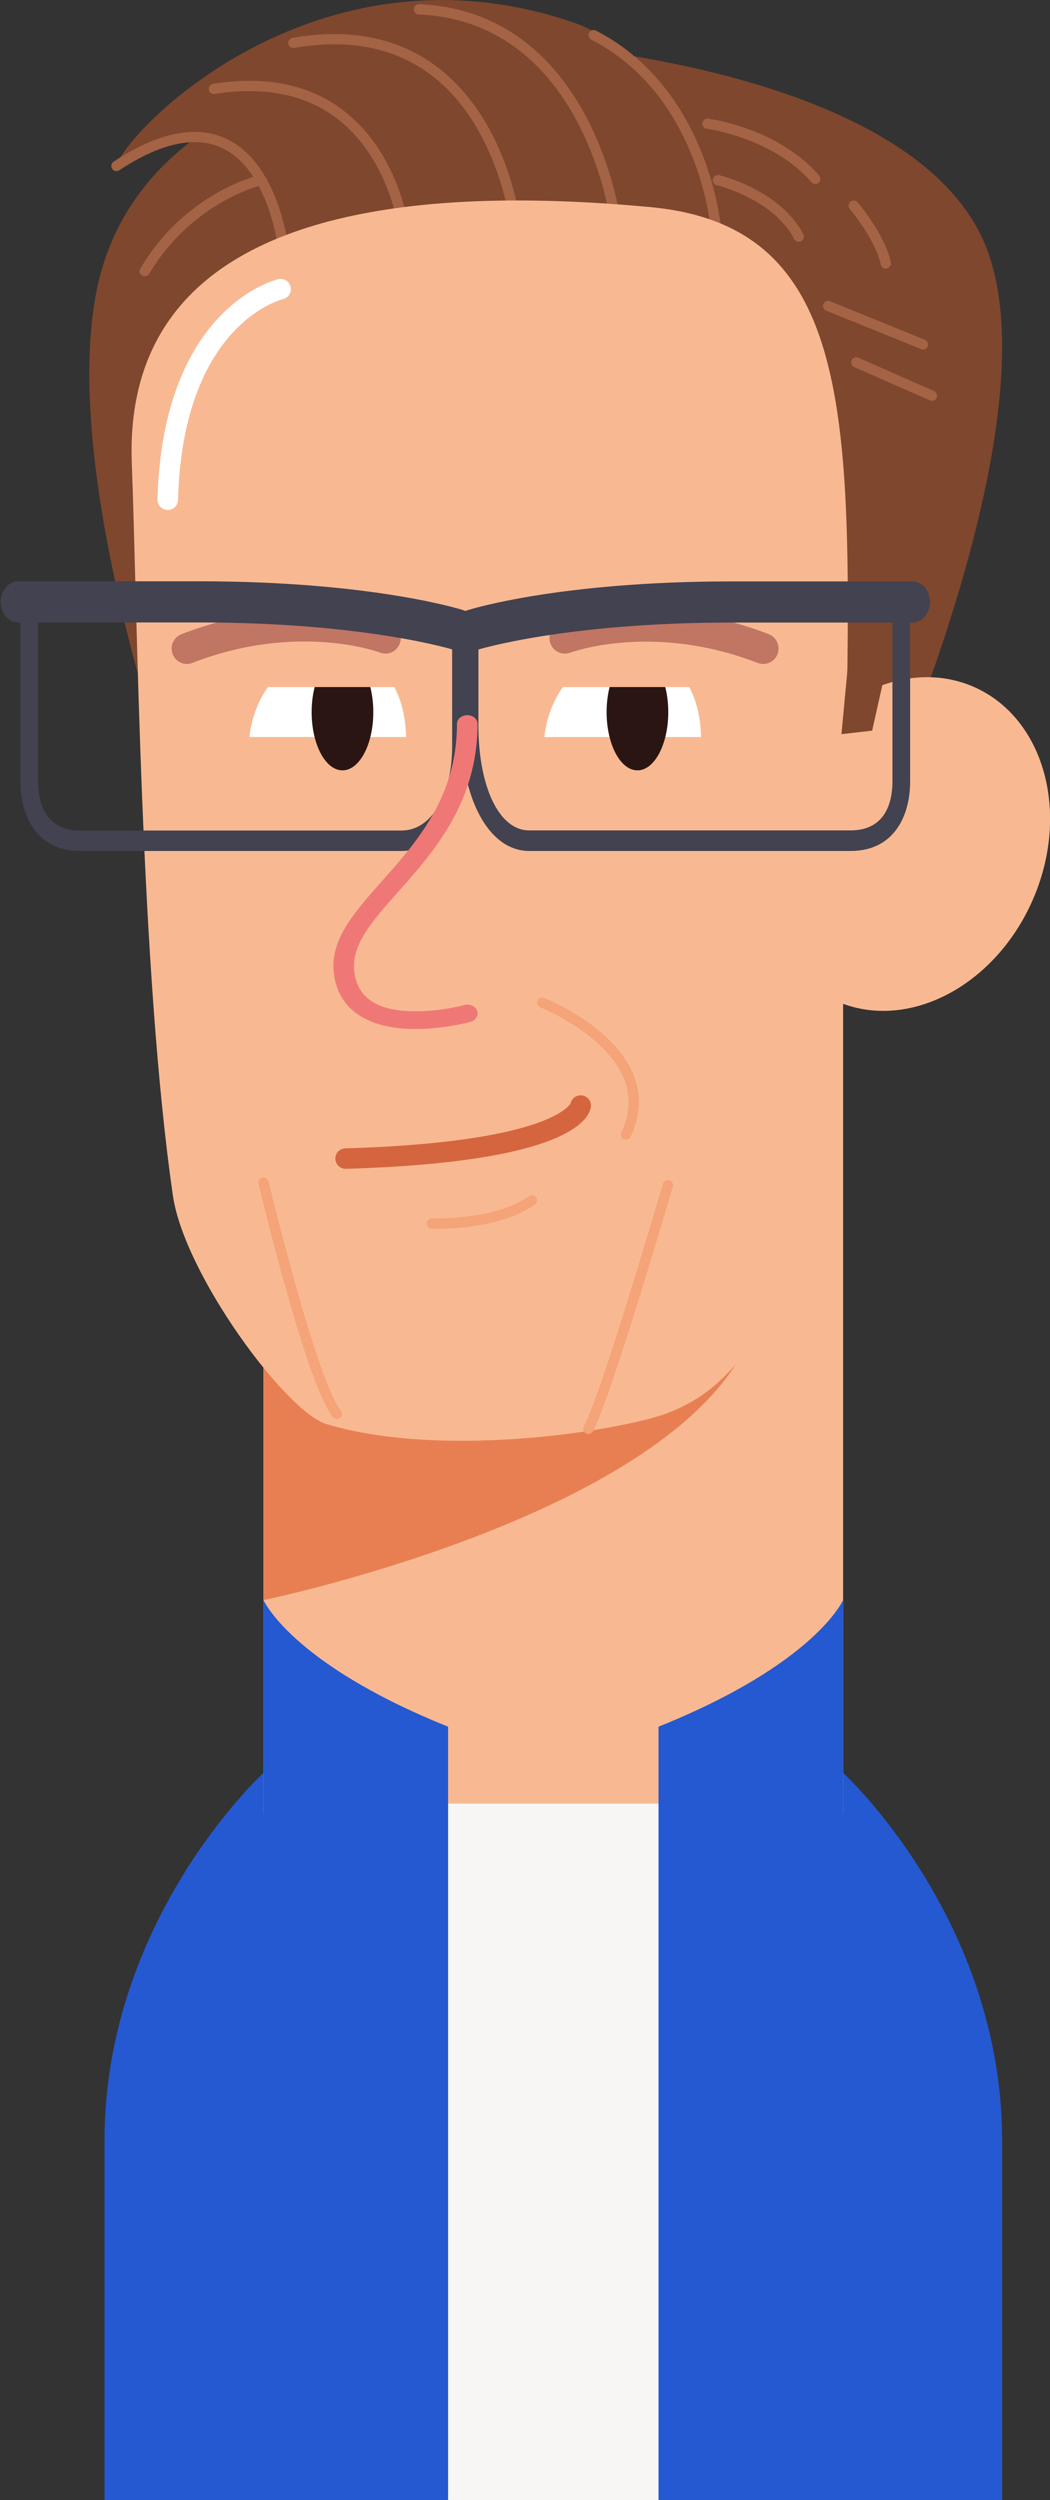 <svg width="105" height="250" viewBox="0 0 105 250" fill="none" xmlns="http://www.w3.org/2000/svg">
<rect x="0" y="0" width="105" height="250" fill="#333333" stroke="none"/>
<g clip-path="url(#clip0_1981_193868)">
<path d="M26.349 177.281C26.349 177.281 10.449 191.826 10.449 214.065V250.003H100.213V214.065C100.213 191.826 84.314 177.281 84.314 177.281" fill="#2459D1"/>
<path d="M52.164 4.285C52.164 4.285 92.173 6.342 98.848 25.327C105.523 44.324 85.512 86.407 85.512 86.407L67.556 82.306L52.164 4.285Z" fill="#7F472D"/>
<path d="M103.283 89.964C99.496 98.649 90.727 103.194 83.675 100.121C76.623 97.048 73.981 87.516 77.755 78.832C81.541 70.147 90.31 65.602 97.362 68.675C104.415 71.761 107.069 81.279 103.283 89.964Z" fill="#F8B992"/>
<path d="M49.092 5.302C49.092 5.302 14.209 4.794 9.59 29.429C5.986 48.635 18.308 81.786 18.308 81.786L49.092 5.302Z" fill="#7F472D"/>
<path d="M84.312 87.957H26.348V181.382H84.312V87.957Z" fill="#F8B992"/>
<path d="M74.049 180.352H32.504L44.812 250H65.852L74.049 180.352Z" fill="#F7F6F5"/>
<path d="M73.708 136.211C63.69 152.305 26.348 160 26.348 160V125.43" fill="#E87F52"/>
<path d="M76.272 28.921C76.272 28.921 69.467 6.369 57.289 2.228C31.644 -6.496 12.661 13.01 11.633 16.603C11.633 16.603 21.886 10.952 23.941 16.096C25.997 21.239 27.532 33.544 27.532 33.544" fill="#7F472D"/>
<path d="M28.406 25.836C28.145 25.836 27.924 25.64 27.898 25.367C27.885 25.289 27.066 17.138 22.251 14.82C19.571 13.544 16.097 14.273 11.934 17.021C11.699 17.177 11.374 17.112 11.218 16.877C11.062 16.643 11.127 16.317 11.361 16.161C15.85 13.206 19.662 12.45 22.681 13.896C28.015 16.461 28.874 24.911 28.913 25.263C28.939 25.549 28.731 25.797 28.445 25.823C28.432 25.836 28.419 25.836 28.406 25.836Z" fill="#A36344"/>
<path d="M40.374 23.438C40.114 23.438 39.893 23.243 39.867 22.982C39.854 22.904 38.917 15.769 33.608 11.784C30.447 9.414 26.361 8.62 21.469 9.401C21.196 9.441 20.922 9.258 20.883 8.972C20.831 8.698 21.026 8.425 21.313 8.386C26.504 7.552 30.837 8.412 34.233 10.964C39.893 15.222 40.843 22.552 40.882 22.852C40.921 23.138 40.712 23.386 40.439 23.425C40.413 23.438 40.387 23.438 40.374 23.438Z" fill="#A36344"/>
<path d="M51.654 23.621C51.394 23.621 51.173 23.426 51.147 23.152C51.134 23.048 50.054 12.801 43.158 7.541C39.528 4.767 34.909 3.843 29.431 4.793C29.145 4.832 28.885 4.65 28.833 4.377C28.781 4.103 28.976 3.83 29.249 3.778C35.013 2.788 39.905 3.778 43.769 6.733C51.03 12.267 52.11 22.619 52.162 23.061C52.188 23.348 51.98 23.595 51.706 23.621C51.693 23.621 51.667 23.621 51.654 23.621Z" fill="#A36344"/>
<path d="M61.572 22.762C61.311 22.762 61.09 22.566 61.064 22.306C61.038 22.111 58.436 2.189 41.886 1.447C41.599 1.434 41.378 1.199 41.391 0.913C41.404 0.639 41.625 0.418 41.899 0.418C41.899 0.418 41.912 0.418 41.925 0.418C59.347 1.199 62.053 21.968 62.079 22.176C62.118 22.462 61.91 22.71 61.636 22.749C61.611 22.762 61.597 22.762 61.572 22.762Z" fill="#A36344"/>
<path d="M71.538 23.021C71.278 23.021 71.056 22.826 71.03 22.552C71.017 22.422 69.768 9.414 59.125 3.972C58.878 3.842 58.774 3.529 58.904 3.282C59.034 3.034 59.346 2.93 59.594 3.06C70.744 8.776 72.045 22.331 72.058 22.461C72.084 22.748 71.876 22.995 71.59 23.021C71.564 23.021 71.551 23.021 71.538 23.021Z" fill="#A36344"/>
<path d="M13.181 46.37C13.74 60.863 14.027 97.034 17.292 119.561C18.424 127.386 28.573 141.175 32.646 142.399C42.898 145.485 58.017 143.688 64.991 141.852C71.081 140.251 76.922 135.641 80.605 120.615C82.817 111.605 84.248 100.902 84.495 82.816C85.002 44.834 87.058 22.751 65.004 20.706C43.536 18.714 12.153 19.678 13.181 46.37Z" fill="#F8B992"/>
<path d="M62.598 113.962C62.52 113.962 62.455 113.949 62.377 113.91C62.117 113.792 62.013 113.48 62.13 113.22C62.989 111.41 63.08 109.626 62.416 107.92C60.634 103.402 54.102 100.759 54.037 100.733C53.777 100.628 53.647 100.329 53.751 100.069C53.855 99.808 54.154 99.678 54.414 99.782C54.701 99.899 61.427 102.608 63.379 107.542C64.16 109.522 64.056 111.579 63.067 113.649C62.976 113.858 62.794 113.962 62.598 113.962Z" fill="#F5A378"/>
<path d="M54.441 73.7C54.441 73.7 54.949 65.836 62.651 65.406C70.341 64.976 70.094 73.7 70.094 73.7" fill="white"/>
<path d="M66.827 71.211C66.827 74.427 65.448 77.031 63.744 77.031C62.039 77.031 60.66 74.427 60.66 71.211C60.66 67.995 62.039 65.391 63.744 65.391C65.448 65.391 66.827 67.995 66.827 71.211Z" fill="#2A1513"/>
<path d="M24.945 73.7C24.945 73.7 25.453 65.836 33.155 65.406C40.845 64.976 40.598 73.7 40.598 73.7" fill="white"/>
<path d="M37.331 71.211C37.331 74.427 35.952 77.031 34.248 77.031C32.543 77.031 31.164 74.427 31.164 71.211C31.164 67.995 32.543 65.391 34.248 65.391C35.965 65.391 37.331 67.995 37.331 71.211Z" fill="#2A1513"/>
<path d="M24.984 68.701H74.739L70.38 63.062H25.752" fill="#F8B992"/>
<path d="M16.774 50.991C16.761 50.991 16.748 50.991 16.748 50.991C16.176 50.978 15.733 50.497 15.746 49.937C16.28 30.887 27.352 28.036 27.821 27.919C28.38 27.788 28.927 28.127 29.057 28.674C29.187 29.221 28.849 29.78 28.302 29.911C27.886 30.015 18.284 32.619 17.802 49.989C17.789 50.549 17.334 50.991 16.774 50.991Z" fill="white"/>
<path d="M34.559 116.875C34.013 116.875 33.558 116.432 33.532 115.886C33.519 115.313 33.961 114.844 34.52 114.831C54.701 114.232 56.939 110.56 57.069 110.313C57.186 109.805 57.667 109.466 58.201 109.531C58.76 109.61 59.163 110.117 59.085 110.677C58.916 111.966 56.665 116.224 34.585 116.875C34.572 116.875 34.572 116.875 34.559 116.875Z" fill="#D5653E"/>
<path d="M76.325 66.393C76.143 66.393 75.947 66.354 75.765 66.289C65.226 62.214 57.12 65.234 57.042 65.261C56.248 65.56 55.364 65.169 55.051 64.375C54.752 63.581 55.13 62.696 55.923 62.383C56.301 62.24 65.161 58.88 76.871 63.412C77.665 63.724 78.055 64.609 77.756 65.404C77.522 66.016 76.936 66.393 76.325 66.393Z" fill="#C07663"/>
<path d="M18.697 66.393C18.086 66.393 17.5 66.016 17.266 65.404C16.954 64.609 17.357 63.724 18.151 63.412C29.861 58.88 38.734 62.24 39.099 62.383C39.892 62.696 40.283 63.581 39.971 64.375C39.658 65.169 38.773 65.56 37.98 65.248C37.85 65.195 29.757 62.214 19.257 66.276C19.075 66.354 18.879 66.393 18.697 66.393Z" fill="#C07663"/>
<path d="M88.594 66.901L87.215 73.06L84.144 73.412L85.172 62.461" fill="#7F472D"/>
<path d="M33.687 141.903C33.543 141.903 33.387 141.838 33.283 141.708C30.655 138.453 26.049 119.182 25.854 118.362C25.789 118.088 25.958 117.815 26.231 117.737C26.504 117.671 26.778 117.841 26.856 118.114C26.908 118.31 31.618 137.971 34.09 141.057C34.272 141.278 34.233 141.604 34.012 141.773C33.908 141.864 33.804 141.903 33.687 141.903Z" fill="#F5A378"/>
<path d="M58.839 143.399C58.761 143.399 58.67 143.373 58.592 143.334C58.344 143.204 58.253 142.891 58.383 142.644C60.14 139.389 66.229 118.568 66.294 118.36C66.372 118.087 66.659 117.93 66.932 118.008C67.205 118.087 67.361 118.373 67.283 118.646C67.036 119.506 61.09 139.779 59.294 143.126C59.203 143.295 59.021 143.399 58.839 143.399Z" fill="#F5A378"/>
<path d="M43.73 122.866C43.418 122.866 43.21 122.853 43.171 122.853C42.885 122.84 42.663 122.606 42.676 122.319C42.689 122.033 42.95 121.851 43.21 121.825C43.275 121.825 49.494 122.046 52.89 119.611C53.124 119.442 53.437 119.494 53.606 119.728C53.775 119.963 53.723 120.275 53.489 120.444C50.392 122.671 45.409 122.866 43.73 122.866Z" fill="#F5A378"/>
<path d="M14.471 27.631C14.38 27.631 14.289 27.605 14.21 27.566C13.963 27.423 13.885 27.11 14.028 26.863C18.322 19.571 25.205 17.722 25.504 17.644C25.777 17.566 26.064 17.735 26.129 18.009C26.194 18.282 26.038 18.569 25.764 18.634C25.699 18.647 18.986 20.47 14.926 27.384C14.809 27.54 14.64 27.631 14.471 27.631Z" fill="#A36344"/>
<path d="M79.866 24.168C79.683 24.168 79.501 24.064 79.41 23.895C77.368 19.91 71.721 18.53 71.669 18.517C71.395 18.452 71.226 18.178 71.291 17.892C71.356 17.619 71.63 17.436 71.916 17.514C72.163 17.579 78.07 19.038 80.334 23.426C80.464 23.673 80.36 23.986 80.113 24.116C80.035 24.155 79.944 24.168 79.866 24.168Z" fill="#A36344"/>
<path d="M81.528 18.401C81.385 18.401 81.242 18.336 81.138 18.218C77.338 13.804 70.755 12.88 70.689 12.88C70.403 12.841 70.208 12.581 70.247 12.307C70.286 12.021 70.546 11.825 70.82 11.864C71.106 11.903 77.859 12.841 81.918 17.554C82.1 17.763 82.074 18.088 81.866 18.284C81.775 18.362 81.658 18.401 81.528 18.401Z" fill="#A36344"/>
<path d="M88.58 26.864C88.346 26.864 88.125 26.695 88.073 26.448C87.591 24.039 85.002 20.927 84.976 20.901C84.794 20.679 84.82 20.354 85.041 20.172C85.262 19.989 85.588 20.015 85.77 20.237C85.887 20.367 88.554 23.57 89.088 26.239C89.14 26.513 88.957 26.786 88.684 26.838C88.658 26.864 88.619 26.864 88.58 26.864Z" fill="#A36344"/>
<path d="M92.303 34.949C92.238 34.949 92.173 34.936 92.108 34.91L82.623 31.069C82.363 30.964 82.233 30.665 82.337 30.404C82.441 30.144 82.74 30.014 83 30.118L92.485 33.972C92.746 34.076 92.876 34.376 92.772 34.636C92.707 34.831 92.511 34.949 92.303 34.949Z" fill="#A36344"/>
<path d="M93.2 40.078C93.135 40.078 93.056 40.065 92.991 40.039L85.419 36.706C85.159 36.589 85.042 36.289 85.159 36.029C85.276 35.768 85.575 35.651 85.835 35.768L93.408 39.102C93.668 39.219 93.785 39.518 93.668 39.779C93.59 39.974 93.395 40.078 93.2 40.078Z" fill="#A36344"/>
<path d="M44.81 250.001V172.658C29.08 166.329 26.348 159.988 26.348 159.988V181.889" fill="#2459D1"/>
<path d="M65.852 250.001V172.658C81.582 166.329 84.314 159.988 84.314 159.988V181.889" fill="#2459D1"/>
<path d="M45.866 65.065C45.709 65.065 45.553 65.039 45.397 64.987C45.306 64.961 36.55 62.24 19.882 62.24H1.823C0.847 62.24 0.066 61.315 0.066 60.182C0.066 59.05 0.86 58.125 1.823 58.125H19.882C37.096 58.125 45.97 60.898 46.334 61.016C47.271 61.315 47.83 62.448 47.57 63.542C47.349 64.466 46.646 65.065 45.866 65.065Z" fill="#424250"/>
<path d="M40.14 85.091H7.989C3.604 85.091 2.043 81.51 2.043 78.164V61.224C2.043 60.651 2.433 60.195 2.928 60.195C3.409 60.195 3.812 60.651 3.812 61.224V78.164C3.812 79.987 4.359 83.047 8.002 83.047H40.153C43.132 83.047 45.214 79.557 45.214 74.583V64.831C45.214 64.258 45.604 63.802 46.099 63.802C46.58 63.802 46.983 64.258 46.983 64.831V74.583C46.971 80.755 44.16 85.091 40.14 85.091Z" fill="#424250"/>
<path d="M47.194 65.064C46.413 65.064 45.711 64.465 45.49 63.553C45.229 62.46 45.789 61.327 46.726 61.027C47.09 60.91 55.964 58.137 73.177 58.137H91.237C92.213 58.137 92.993 59.061 92.993 60.194C92.993 61.327 92.2 62.251 91.237 62.251H73.177C56.497 62.251 47.741 64.973 47.663 64.999C47.493 65.038 47.337 65.064 47.194 65.064Z" fill="#424250"/>
<path d="M85.067 85.091H52.917C48.896 85.091 46.086 79.922 46.086 72.513V64.818H47.842V72.513C47.842 78.711 49.924 83.034 52.904 83.034H85.054C88.698 83.034 89.244 79.974 89.244 78.151V61.224C89.244 60.651 89.634 60.195 90.129 60.195C90.61 60.195 91.013 60.651 91.013 61.224V78.164C91.013 81.51 89.452 85.091 85.067 85.091Z" fill="#424250"/>
<path d="M46.74 72.383C46.74 85.833 33.404 90.378 34.431 97.396C35.459 104.414 46.74 101.341 46.74 101.341" fill="#F8B992"/>
<path d="M41.574 102.892C39.804 102.892 37.905 102.632 36.356 101.785C34.678 100.874 33.689 99.428 33.403 97.501C32.895 94.077 35.354 91.303 38.191 88.113C41.717 84.142 45.698 79.65 45.698 72.384C45.698 71.902 46.154 71.512 46.726 71.512C47.299 71.512 47.754 71.902 47.754 72.384C47.754 80.236 43.356 85.197 39.83 89.168C37.15 92.176 35.042 94.559 35.446 97.28C35.654 98.686 36.317 99.663 37.462 100.301C40.103 101.746 44.827 100.939 46.427 100.496C46.96 100.353 47.546 100.6 47.715 101.069C47.884 101.525 47.585 102.02 47.051 102.176C46.882 102.228 44.397 102.892 41.574 102.892Z" fill="#EF7877"/>
</g>
<defs>
<clipPath id="clip0_1981_193868">
<rect width="105" height="250" fill="white"/>
</clipPath>
</defs>
</svg>

